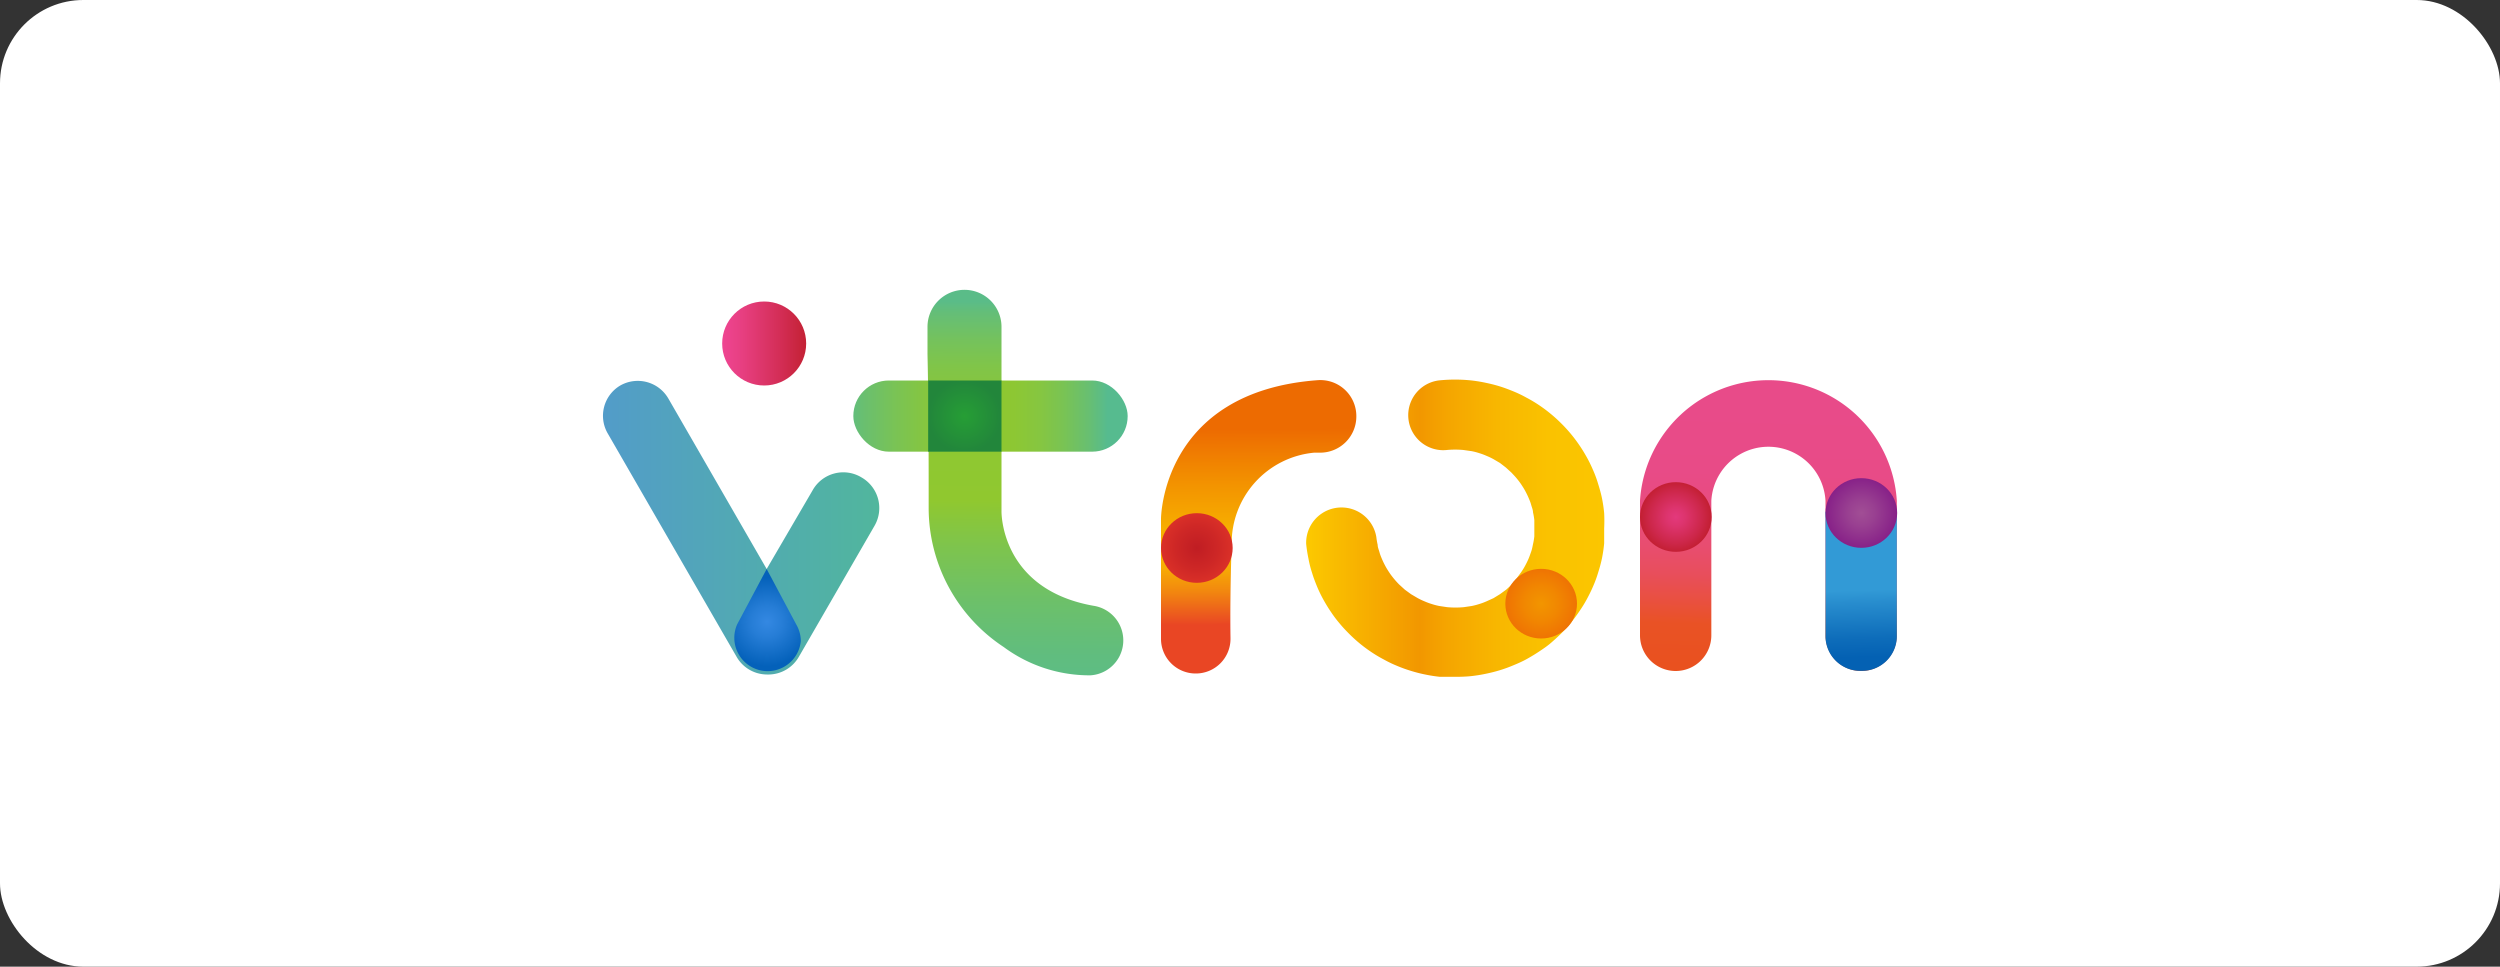 <svg id="图层_1" data-name="图层 1" xmlns="http://www.w3.org/2000/svg" xmlns:xlink="http://www.w3.org/1999/xlink" viewBox="0 0 150 58"><rect x="0" y="0" width="150" height="58" fill="#333333" stroke="none"/><defs><style>.cls-1{fill:#fff;}.cls-2{fill:url(#未命名的渐变_78);}.cls-3{fill:url(#未命名的渐变_23);}.cls-4{fill:url(#未命名的渐变_33);}.cls-5{fill:url(#未命名的渐变_43);}.cls-6{fill:url(#未命名的渐变_50);}.cls-7{fill:url(#未命名的渐变_88);}.cls-8{fill:url(#未命名的渐变_124);}.cls-9{fill:url(#未命名的渐变_56);}.cls-10{fill:url(#未命名的渐变_29);}.cls-11{fill:url(#未命名的渐变_22);}.cls-12{fill:url(#未命名的渐变_101);}.cls-13{fill:url(#未命名的渐变_147);}.cls-14{fill:url(#未命名的渐变_159);}.cls-15{fill:url(#未命名的渐变_19);}.cls-16{fill:url(#未命名的渐变_16);}</style><linearGradient id="未命名的渐变_78" x1="43.34" y1="20.61" x2="48.37" y2="20.61" gradientUnits="userSpaceOnUse"><stop offset="0" stop-color="#ef4592"/><stop offset="0.23" stop-color="#e73f81"/><stop offset="0.68" stop-color="#d42e57"/><stop offset="0.97" stop-color="#c52237"/></linearGradient><linearGradient id="未命名的渐变_23" x1="36.17" y1="31.66" x2="52.71" y2="31.66" gradientUnits="userSpaceOnUse"><stop offset="0" stop-color="#529cc9"/><stop offset="1" stop-color="#51b69d"/></linearGradient><radialGradient id="未命名的渐变_33" cx="46.02" cy="37.31" r="2.66" gradientUnits="userSpaceOnUse"><stop offset="0" stop-color="#3488e2"/><stop offset="0.36" stop-color="#267dd6"/><stop offset="1" stop-color="#0461ba"/></radialGradient><linearGradient id="未命名的渐变_43" x1="61.57" y1="14.56" x2="61.45" y2="46.8" gradientUnits="userSpaceOnUse"><stop offset="0.11" stop-color="#5abc88"/><stop offset="0.13" stop-color="#64be78"/><stop offset="0.18" stop-color="#74c25d"/><stop offset="0.23" stop-color="#80c549"/><stop offset="0.29" stop-color="#89c63a"/><stop offset="0.37" stop-color="#8ec832"/><stop offset="0.48" stop-color="#90c82f"/><stop offset="0.57" stop-color="#7dc44e"/><stop offset="0.67" stop-color="#6cc06a"/><stop offset="0.77" stop-color="#60bd7f"/><stop offset="0.87" stop-color="#58bc8b"/><stop offset="0.97" stop-color="#56bb8f"/></linearGradient><linearGradient id="未命名的渐变_50" x1="50.49" y1="24.97" x2="66.95" y2="24.97" gradientUnits="userSpaceOnUse"><stop offset="0" stop-color="#5abc88"/><stop offset="0.08" stop-color="#69bf70"/><stop offset="0.2" stop-color="#7ac354"/><stop offset="0.31" stop-color="#86c63f"/><stop offset="0.43" stop-color="#8ec733"/><stop offset="0.54" stop-color="#90c82f"/><stop offset="0.63" stop-color="#8dc733"/><stop offset="0.72" stop-color="#86c640"/><stop offset="0.81" stop-color="#79c354"/><stop offset="0.9" stop-color="#68bf71"/><stop offset="0.97" stop-color="#56bb8f"/></linearGradient><radialGradient id="未命名的渐变_88" cx="57.88" cy="24.97" r="2.18" gradientUnits="userSpaceOnUse"><stop offset="0" stop-color="#269e35"/><stop offset="1" stop-color="#22863b"/></radialGradient><linearGradient id="未命名的渐变_124" x1="75.49" y1="25.75" x2="75.55" y2="37.47" gradientUnits="userSpaceOnUse"><stop offset="0" stop-color="#ed6b01"/><stop offset="0.29" stop-color="#f39400"/><stop offset="0.51" stop-color="#f7ae00"/><stop offset="0.65" stop-color="#f9b800"/><stop offset="0.71" stop-color="#f7ab04"/><stop offset="0.83" stop-color="#f2870f"/><stop offset="0.98" stop-color="#ea4e22"/><stop offset="1" stop-color="#e94624"/></linearGradient><linearGradient id="未命名的渐变_56" x1="78.36" y1="31.7" x2="96.32" y2="31.7" gradientUnits="userSpaceOnUse"><stop offset="0" stop-color="#fcc900"/><stop offset="0.38" stop-color="#f29700"/><stop offset="0.47" stop-color="#f5a500"/><stop offset="0.64" stop-color="#f8b700"/><stop offset="0.81" stop-color="#fac200"/><stop offset="1" stop-color="#fbc600"/></linearGradient><radialGradient id="未命名的渐变_29" cx="71.81" cy="32.88" r="2.12" gradientUnits="userSpaceOnUse"><stop offset="0" stop-color="#c01d23"/><stop offset="0.6" stop-color="#ce2726"/><stop offset="1" stop-color="#da3028"/></radialGradient><radialGradient id="未命名的渐变_22" cx="92.47" cy="36.22" r="2.12" gradientUnits="userSpaceOnUse"><stop offset="0" stop-color="#f29500"/><stop offset="0.48" stop-color="#f18701"/><stop offset="1" stop-color="#ef7303"/></radialGradient><linearGradient id="未命名的渐变_101" x1="106.37" y1="24.4" x2="105.78" y2="45.6" gradientUnits="userSpaceOnUse"><stop offset="0" stop-color="#e84b89"/><stop offset="0.19" stop-color="#e84b87"/><stop offset="0.3" stop-color="#e84c7e"/><stop offset="0.4" stop-color="#e84d70"/><stop offset="0.48" stop-color="#e84e5c"/><stop offset="0.55" stop-color="#e95042"/><stop offset="0.62" stop-color="#e95225"/><stop offset="0.98" stop-color="#e84f13"/><stop offset="1" stop-color="#e84f12"/></linearGradient><linearGradient id="未命名的渐变_147" x1="100.54" y1="40.26" x2="100.54" y2="40.26" gradientUnits="userSpaceOnUse"><stop offset="0" stop-color="#e84b89"/><stop offset="0.56" stop-color="#e95225"/><stop offset="0.61" stop-color="#d75431"/><stop offset="0.72" stop-color="#a85b51"/><stop offset="0.86" stop-color="#5e6584"/><stop offset="1" stop-color="#0f70b9"/></linearGradient><linearGradient id="未命名的渐变_159" x1="111.69" y1="35.42" x2="111.8" y2="39.43" gradientUnits="userSpaceOnUse"><stop offset="0" stop-color="#329ad6"/><stop offset="0.18" stop-color="#288dce"/><stop offset="0.71" stop-color="#0e6dba"/><stop offset="1" stop-color="#0461b3"/></linearGradient><radialGradient id="未命名的渐变_19" cx="100.55" cy="31.02" r="2.12" gradientUnits="userSpaceOnUse"><stop offset="0" stop-color="#e3397c"/><stop offset="0.26" stop-color="#dd346e"/><stop offset="0.74" stop-color="#cd274a"/><stop offset="1" stop-color="#c31f33"/></radialGradient><radialGradient id="未命名的渐变_16" cx="111.68" cy="30.78" r="2.12" gradientUnits="userSpaceOnUse"><stop offset="0" stop-color="#a14e95"/><stop offset="0.38" stop-color="#994091"/><stop offset="1" stop-color="#872188"/></radialGradient></defs><title>威创</title><rect class="cls-1" width="150" height="58" rx="5"/><circle class="cls-2" cx="45.85" cy="20.61" r="2.52"/><path class="cls-3" d="M48.75,29.43,46,34.14l-5.9-10.23a2.12,2.12,0,0,0-2.9-.77h0A2.11,2.11,0,0,0,36.46,26l7.72,13.38A2.11,2.11,0,0,0,46,40.47h.16a2.11,2.11,0,0,0,1.77-1.06l4.54-7.86a2.12,2.12,0,0,0-.77-2.9h0A2.11,2.11,0,0,0,48.75,29.43Z"/><path class="cls-4" d="M48.05,38.46a2,2,0,1,1-3.82-1v0L46,34.14l1.76,3.3.06.11v0A2,2,0,0,1,48.05,38.46Z"/><path class="cls-5" d="M57.87,17.39a2.22,2.22,0,0,1,2.22,2.22V30.67s-.1,4.69,5.54,5.68a2.1,2.1,0,0,1-.21,4.17,8.65,8.65,0,0,1-5.2-1.7,10,10,0,0,1-4.5-8.31c0-3.08,0-6.16-.07-9.25,0-.54,0-1.09,0-1.64A2.22,2.22,0,0,1,57.87,17.39Z"/><rect class="cls-6" x="51.2" y="22.83" width="16.46" height="4.27" rx="2.13"/><path class="cls-7" d="M60.09,22.83V27.1h-4.4l0-4.27Z"/><path class="cls-8" d="M81.38,25h0a2.17,2.17,0,0,1-2.17,2.16h-.36a5.46,5.46,0,0,0-4.95,5.48c-.08,2.46-.09,4.35-.07,5.65a2.08,2.08,0,0,1-2.08,2.12h0a2.08,2.08,0,0,1-2.09-2.08V31.14s0-7.64,9.41-8.33A2.16,2.16,0,0,1,81.38,25Z"/><path class="cls-9" d="M87.32,40.61c-.31,0-.61,0-.92,0a8.68,8.68,0,0,1-.89-.14,8.33,8.33,0,0,1-.86-.22,8.22,8.22,0,0,1-.83-.3,7.18,7.18,0,0,1-.79-.38,8,8,0,0,1-.74-.44q-.36-.24-.69-.51c-.22-.18-.44-.38-.64-.58s-.4-.41-.58-.63a6.92,6.92,0,0,1-.52-.69c-.16-.23-.31-.48-.45-.73a8,8,0,0,1-.38-.78c-.11-.27-.22-.55-.3-.82a6.38,6.38,0,0,1-.22-.86,8.68,8.68,0,0,1-.14-.89,2.12,2.12,0,0,1,4.21-.42,3.85,3.85,0,0,0,.08.47c0,.15.07.3.11.45s.1.29.16.43.13.28.2.41.16.27.24.39.18.25.28.37.2.23.3.33l.34.31.37.27.39.23a4,4,0,0,0,.42.2,3.75,3.75,0,0,0,.43.16,3.9,3.9,0,0,0,.46.12l.47.07a5.35,5.35,0,0,0,1,0l.47-.07a3.9,3.9,0,0,0,.46-.12,3.75,3.75,0,0,0,.43-.16l.42-.19.39-.24.37-.27.34-.31L91,34.7l.27-.37a3.68,3.68,0,0,0,.24-.39c.07-.13.14-.27.2-.41s.11-.29.16-.43.08-.3.11-.45a3.85,3.85,0,0,0,.08-.47c0-.16,0-.32,0-.48s0-.33,0-.49a3.85,3.85,0,0,0-.08-.47c0-.15-.07-.3-.11-.45s-.1-.29-.16-.43-.13-.28-.2-.41-.16-.27-.24-.39-.18-.25-.28-.37-.2-.22-.3-.33l-.34-.31L90,27.78l-.39-.23a4,4,0,0,0-.42-.2,3.75,3.75,0,0,0-.43-.16,3.9,3.9,0,0,0-.46-.12L87.81,27a5.35,5.35,0,0,0-1,0,2.1,2.1,0,1,1-.43-4.18,9.43,9.43,0,0,1,1.84,0,8.68,8.68,0,0,1,.89.14c.29.06.58.13.87.22s.55.19.82.3a7.18,7.18,0,0,1,.79.38,8,8,0,0,1,.74.44,8.44,8.44,0,0,1,.7.52q.33.27.63.57a8.76,8.76,0,0,1,1.1,1.32c.16.23.31.48.45.73s.27.52.38.78a6.77,6.77,0,0,1,.3.82c.09.29.17.57.23.86a8.67,8.67,0,0,1,.13.89,9.08,9.08,0,0,1,0,.91c0,.3,0,.6,0,.9a8.67,8.67,0,0,1-.13.89,8.37,8.37,0,0,1-.23.86,6.77,6.77,0,0,1-.3.82c-.11.26-.24.52-.38.78s-.29.5-.45.73A8.76,8.76,0,0,1,93.68,38c-.2.2-.41.39-.63.58s-.46.35-.7.51-.49.31-.74.45-.52.26-.79.37a8,8,0,0,1-.82.3c-.29.09-.58.16-.87.22a8.68,8.68,0,0,1-.89.14C87.94,40.6,87.63,40.61,87.32,40.61Z"/><ellipse class="cls-10" cx="71.81" cy="32.88" rx="2.15" ry="2.09"/><ellipse class="cls-11" cx="92.47" cy="36.22" rx="2.15" ry="2.09"/><path class="cls-12" d="M111.67,40.26h0a2.14,2.14,0,0,1-2.14-2.14V30.05a3.43,3.43,0,0,0-6.85,0v8.07a2.14,2.14,0,0,1-2.14,2.14h0a2.14,2.14,0,0,1-2.14-2.14V30.05a7.72,7.72,0,0,1,15.41,0v8.07A2.14,2.14,0,0,1,111.67,40.26Z"/><path class="cls-13" d="M100.54,40.26"/><path class="cls-14" d="M113.81,30.7v7.55a2.08,2.08,0,0,1-2.14,2h0a2.08,2.08,0,0,1-2.14-2V30.7"/><ellipse class="cls-15" cx="100.55" cy="31.02" rx="2.15" ry="2.09"/><ellipse class="cls-16" cx="111.68" cy="30.78" rx="2.15" ry="2.09"/></svg>